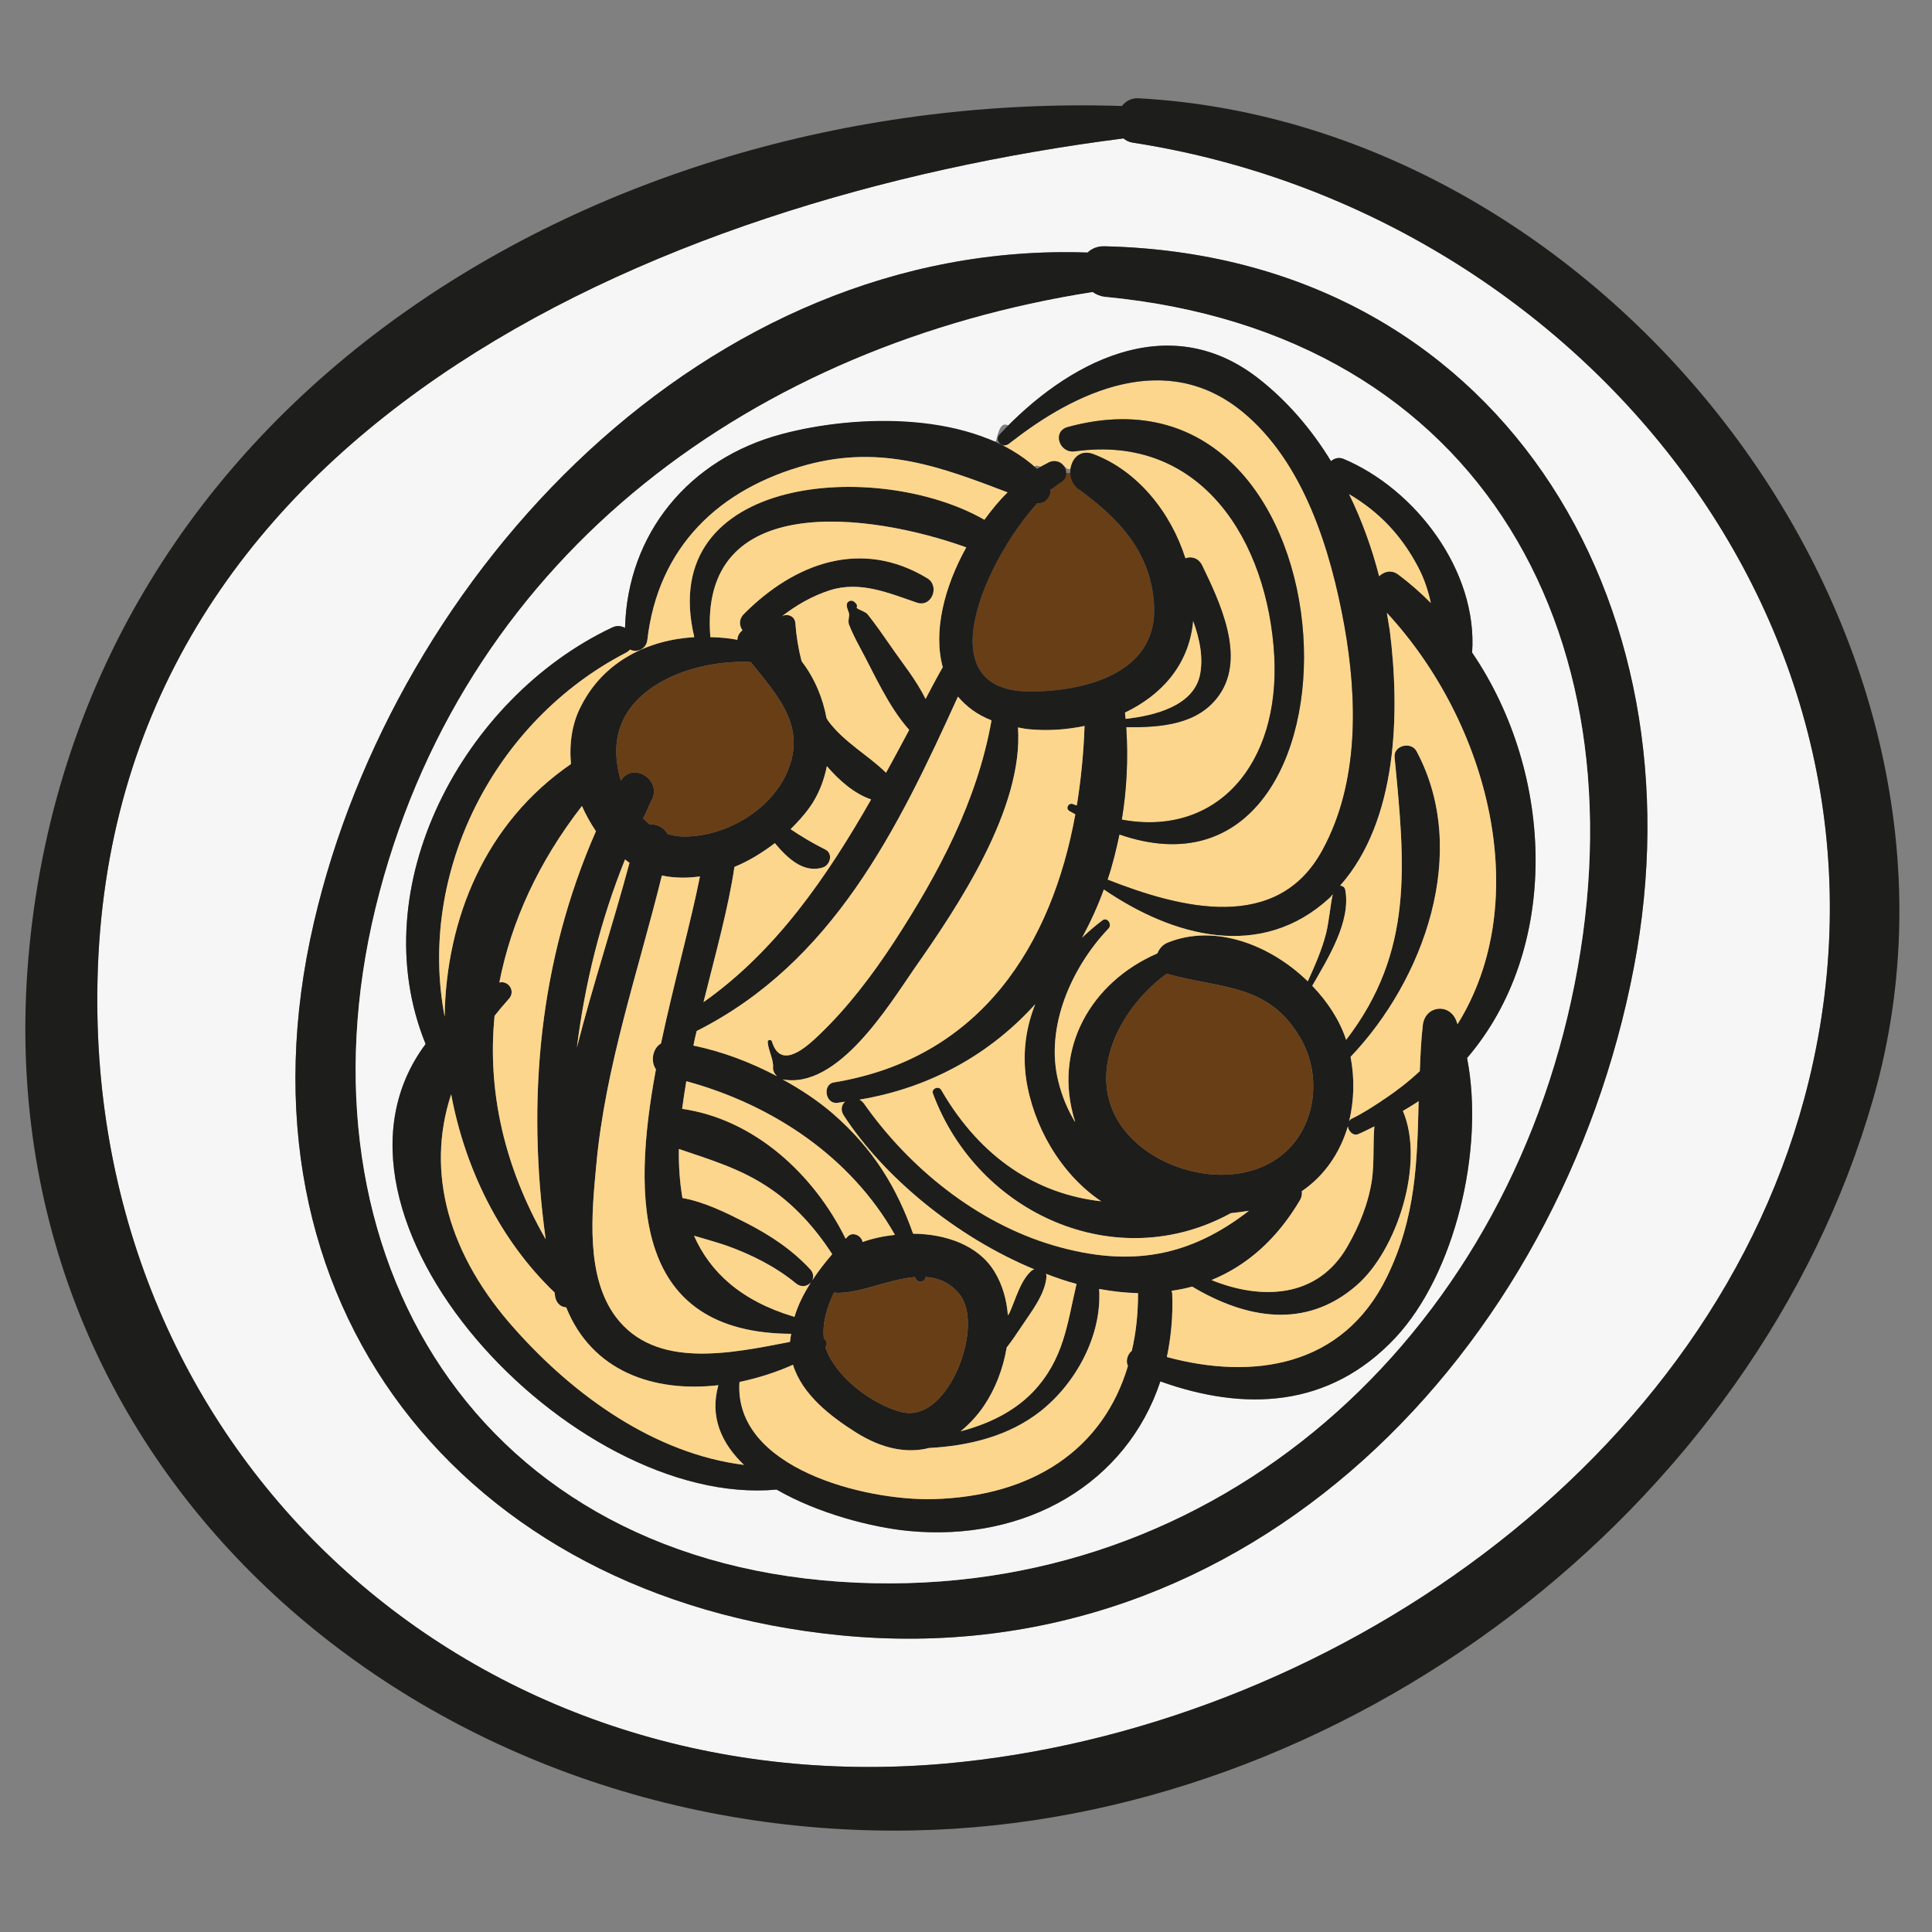 <?xml version="1.0" encoding="UTF-8"?> <svg xmlns="http://www.w3.org/2000/svg" id="Layer_1" data-name="Layer 1" version="1.1" viewBox="0 0 500 500"><rect x="0" y="0" width="500" height="500" fill="#808080" stroke="none"/><defs><style> .cls-1 { fill: #fcd68c; } .cls-1, .cls-2, .cls-3, .cls-4 { stroke-width: 0px; } .cls-2 { fill: #f6f6f6; } .cls-3 { fill: #683e17; } .cls-4 { fill: #1d1d1b; } </style></defs><path class="cls-2" d="M293.07,36.9c114.77,17.69,203.77,124.92,175.07,242.76-24.23,99.54-125.61,168.07-223.61,176.77-122.38,10.77-222-79.77-219.3-202.53C28.3,112.05,168.99,51.36,290.76,35.82c.62.54,1.38.92,2.31,1.08ZM422.83,250.43c18.23-94.92-35.23-184.3-136.92-186.69-1.92-.08-3.38.62-4.46,1.62-98.46-3.46-179.23,82.69-200.23,173.46-22.77,98.23,38.31,174.69,136.15,184.38,106.23,10.54,186.53-73.92,205.46-172.77Z"></path><path class="cls-4" d="M294.6,25.43c122.15,6.62,224.61,138.23,190.23,258.76-30.54,106.92-137.46,187.53-248.69,189.53C108.15,476.12-5.62,379.81,7.61,245.05,21.53,102.89,156.38,23.13,290.37,27.43c.92-1.23,2.38-2.08,4.23-2ZM468.14,279.66c28.69-117.84-60.31-225.07-175.07-242.76-.92-.15-1.69-.54-2.31-1.08C168.99,51.36,28.3,112.05,25.23,253.89c-2.69,122.77,96.92,213.3,219.3,202.53,98-8.69,199.38-77.23,223.61-176.77Z"></path><path class="cls-4" d="M285.91,63.74c101.69,2.38,155.15,91.77,136.92,186.69-18.92,98.84-99.23,183.3-205.46,172.77-97.84-9.69-158.92-86.15-136.15-184.38,21-90.77,101.77-176.92,200.23-173.46,1.08-1,2.54-1.69,4.46-1.62ZM406.6,258.97c20.15-92.23-22.15-172.77-120.69-182.15-1.23-.15-2.31-.62-3.15-1.23-86.77,13.62-161.07,66.84-184.53,155.3-23.77,89.46,21.92,171.84,119.15,178.46,94.23,6.38,169.38-59.54,189.23-150.38Z"></path><path class="cls-1" d="M321.45,106.51c-18.9-15.42-41.14-6.25-58.36,6.82,0,.34-4.45,2.39-4.55,2.77-.23.91,4,.07,3.69.92,1.9,1.15,3.77,2.35,5.42,3.8.62-.65,1.09,0,2.24-.02.42,0,1.22-1.15,1.64-1.16.85-.37,1.66-.37,2.36-.11,1.29-.07,3.05,4.4,3.86-.18.94-1.69,2.72-2.76,5.16-1.85,11.46,4.31,20.08,15.08,23.85,27,1.54-.54,3.31-.15,4.31,1.77,4.46,9.23,11.38,23.54,4.54,33.46-5.38,7.85-15.15,8.54-24.15,8.46.54,8.08.15,16.15-1.15,23.92,24.61,4.54,41-14.31,39.46-42.46-1.69-29.46-18.69-57.46-51.61-52.85-4.08.54-5.92-5.23-1.77-6.31,76.84-20.92,81.08,129,13.31,105.46-.85,4-1.77,7.85-3.08,11.69,18.92,7.46,43.92,13.92,55.61-7.62,9.54-17.46,9.08-39.08,5.69-58.08-3.54-19.54-10.46-42.38-26.46-55.46Z"></path><path class="cls-2" d="M285.91,76.82c-1.23-.15-2.31-.62-3.15-1.23-86.77,13.62-161.07,66.84-184.53,155.3-23.77,89.46,21.92,171.84,119.15,178.46,94.23,6.38,169.38-59.54,189.23-150.38,20.15-92.23-22.15-172.77-120.69-182.15ZM361.14,346.2c-17.15,18.31-39.15,19.08-60.84,11.31-8.69,26.23-34.61,41.69-65.31,38.69-9.31-.92-23.23-4.46-34-10.69-53.15,4.92-124.15-70.69-90.84-115.31-16.54-40.61,9.69-89.54,48.23-107.77,1.23-.62,2.38-.46,3.38.08.62-24.38,16.54-43.77,40.54-50.15,15.09-4.04,36.49-5.26,52.97,1.25.12-.41,2.38.98,2.49.54.7-2.73,1.24-5,3.21-4.05,17.33-17.39,42.08-29.44,64.33-12.43,7.69,5.92,14.08,13.38,19.15,21.69.85-.69,1.92-1.08,3.15-.62,18.62,7.77,34.85,28.92,33.38,50.15,21.54,31.69,22.69,76.92-1.31,104.92,4.62,23.77-3.23,56-18.54,72.38Z"></path><path class="cls-3" d="M298.68,156.97c-.61-13.76-8.81-22.48-19.17-30.11-.21.04-2.33-4.5-2.57-4.49-2.37.04-3.52,1.57-5.15,4.95-.3,1.67-1.48,3.08-3.34,2.88-13.15,14.46-28.92,48.54-2.15,48.77,13.92.08,33.15-4.46,32.38-22Z"></path><path class="cls-4" d="M380.99,168.89c21.54,31.69,22.69,76.92-1.31,104.92,4.62,23.77-3.23,56-18.54,72.38-17.15,18.31-39.15,19.08-60.84,11.31-8.69,26.23-34.61,41.69-65.31,38.69-9.31-.92-23.23-4.46-34-10.69-53.15,4.92-124.15-70.69-90.84-115.31-16.54-40.61,9.69-89.54,48.23-107.77,1.23-.62,2.38-.46,3.38.08.62-24.38,16.54-43.77,40.54-50.15,19.54-5.23,49.85-6,66.08,9,1-.62,2-1.15,3.08-1.69,3.46-1.62,6.38,3.23,3,5.23-.77.46-1.62,1.15-2.54,1.85-.08,1.92-1.38,3.69-3.46,3.46-13.15,14.46-28.92,48.54-2.15,48.77,13.92.08,33.15-4.46,32.38-22-.62-13.92-9-22.69-19.54-30.38-4.23-3.08-1.85-11.15,3.77-9.08,11.46,4.31,20.08,15.08,23.85,27,1.54-.54,3.31-.15,4.31,1.77,4.46,9.23,11.38,23.54,4.54,33.46-5.38,7.85-15.15,8.54-24.15,8.46.54,8.08.15,16.15-1.15,23.92,24.61,4.54,41-14.31,39.46-42.46-1.69-29.46-18.69-57.46-51.61-52.85-4.08.54-5.92-5.23-1.77-6.31,76.84-20.92,81.08,129,13.31,105.46-.85,4-1.77,7.85-3.08,11.69,18.92,7.46,43.92,13.92,55.61-7.62,9.54-17.46,9.08-39.08,5.69-58.08-3.54-19.54-10.46-42.38-26.46-55.46-19.61-16-42.85-5.54-60.31,8.31-1.69,1.38-4-.77-2.46-2.38,17.38-18.62,43.38-32.54,66.61-14.77,7.69,5.92,14.08,13.38,19.15,21.69.85-.69,1.92-1.08,3.15-.62,18.62,7.77,34.85,28.92,33.38,50.15ZM377.22,265.04c19.85-31.92,8.23-77.77-18.31-106.46.23,1.54.54,3.15.77,4.69,2.62,20.85,2.15,48.92-12.85,65.92.62.08,1.15.38,1.31,1.08,1.54,8.15-4.38,17.62-8.54,24.85,4,4.15,7.15,9,8.77,14,17.62-22.92,15.23-45.38,12.54-73.15-.31-3.08,4.31-4.15,5.69-1.54,13.92,26,1.92,59.15-17.08,79.08,1.08,5.62.92,11.31-.38,16.69.15-.31.38-.54.69-.69,2.85-1.38,5.31-3,7.77-4.62.23-.23.46-.31.69-.46,3.31-2.23,6.38-4.62,9.15-7.23.15-3.92.31-7.85.77-11.85.54-5.08,6.85-5.92,8.69-1.15.08.23.15.54.31.85ZM370.3,156.05c-.69-3.15-1.69-6.31-3.31-9.31-4.31-8.23-10.15-14.31-17.85-18.85,3.31,6.77,5.92,14,7.77,21.23,1.31-1.23,3.23-1.77,5-.38,3,2.23,5.77,4.69,8.38,7.31ZM358.91,330.51c7.62-15.54,7.85-30.15,8.23-45.54-1.31.92-2.69,1.69-4.08,2.54,5.77,13.46-1.54,36.15-12,45.15-13.15,11.46-28.61,8.62-42.54.31-1.69.46-3.54.85-5.31,1.08,0,.23.15.46.15.69.23,5.77-.31,11.31-1.38,16.46,22.23,6,45.54,2.62,56.92-20.69ZM355.07,305.27c.62-4.54.23-9.23.62-13.77-1.38.69-2.69,1.38-4.15,2-1.38.54-2.54-.77-2.69-2-2,6.69-5.92,12.69-11.92,16.77.08.69,0,1.38-.38,2.15-6.23,10.62-14.15,17.23-23,20.85,12.69,5.15,27.46,4.92,35.23-8.77,3.08-5.38,5.38-11.08,6.31-17.23ZM344.91,231.43c-.23.31-.46.62-.77.92-17.77,16.38-40.54,10.08-58.46-2.15-1.54,4.31-3.46,8.46-5.62,12.46,1.62-1.54,3.38-3.08,5.23-4.46,1.23-1,2.62,1,1.62,2.08-9.54,10-16.54,25.54-13,39.61,1,4.08,2.54,7.54,4.31,10.46v-.15c-5.92-18.77,4.23-36.08,21.31-43.46.46-1.15,1.31-2.23,2.62-2.77,12.23-5,26.61.54,36.31,10,1.85-4.08,3.69-8.23,4.77-12.54.77-3.31,1-6.69,1.69-10ZM330.45,299.89c9.92-6.77,12.08-20.92,6.15-31.15-8.23-14.31-20.54-12.77-34.46-16.69,0,0-.08-.08-.15-.08-11.38,8.23-20.77,24.61-12.62,38.15,7.62,12.62,28.38,18.46,41.08,9.77ZM323.22,313.35c-1.62.23-3.15.46-4.69.62-29.69,16.31-65.54.15-77.08-30.92-.54-1.31,1.54-2.15,2.15-.92,10.31,17.77,24.92,26.92,41.38,28.77-10.54-7.08-17.69-19.61-19.46-31.92-.92-6.92.08-13.23,2.38-19.08-11.46,12.69-26.92,21.61-45.46,24.69.38.23.77.54,1.08.92,11.69,16.69,29.23,30.92,49,36.77,20.38,6,35.69,2.69,50.69-8.92ZM310.45,175.12c1.08-4.62.08-9.69-1.69-14.46v.38c-1.15,11.23-8.31,18.92-17.62,23.38.08.54.08,1.08.15,1.62,7.69-.85,17.23-3.38,19.15-10.92ZM294.53,334.74v-.08c-3.31-.08-6.69-.46-10.08-1.08.77,12-6,24.38-15.15,31.61-8.15,6.46-18.54,9-28.85,9.54-5.77,1.46-12.08.23-18.77-3.92-6.62-4.15-14.08-9.85-16.46-17.62-4.46,2-9.15,3.46-13.85,4.46-1.54,22.31,32.46,30.77,50.15,30.31,25.77-.69,44-12.92,50.38-34.46-.62-1.23-.15-3,1-3.92,1.08-4.54,1.62-9.54,1.62-14.85ZM278.68,208.43c1.08-6.69,1.77-13.62,2-20.54-4.77,1-9.69,1.31-14.38.85-1.08-.08-1.92-.31-2.85-.46,1.46,20.92-15.54,46.31-26.77,62.31-6.62,9.54-19.85,31.46-34.15,28.77,4.62,2.54,9.08,5.46,13,8.85,10.54,9.15,16.54,19.15,20.77,31.08,8.62.08,17,3.08,21.08,9.85,2.08,3.38,3.15,7.31,3.46,11.31.15-.23.31-.54.46-.77,1.62-3.62,2.77-8.23,5.69-10.85.23-.15.46-.23.69-.31-20.31-8.38-39.15-24.08-49.38-39.92-.85-1.38-.46-2.69.38-3.46-.69.08-1.38.23-2.08.31-3.08.23-3.77-4.85-.77-5.31,38.23-6.31,56.38-35.85,62.46-69.38-.54-.31-1-.54-1.54-.85-1.15-.69-.15-2.31,1-1.77.31.15.62.23.92.31ZM267.3,360.27c8.08-8.54,8.85-17.54,11.31-28-2.69-.69-5.31-1.62-7.92-2.62.08.23.15.46.15.69-.38,4.69-3.92,9.08-6.46,12.92-1.23,1.85-2.46,3.69-3.85,5.46-.92,5.54-3,10.85-5.92,15.15-1.85,2.69-3.85,4.77-6,6.54,7-1.85,13.62-4.92,18.69-10.15ZM254.76,134.51c1.85-2.54,3.85-5,6-7.08-17-6.46-32.38-12.38-51.85-7.15-22.77,6.15-38.61,21.23-41.38,45.38-.31,2.46-2.85,3.31-4.46,2.46-.31.23-.54.54-1,.77-34.23,17.69-54.08,56.92-47,94.23.38-25.46,10.62-50.23,32.69-65.38-.46-5.23.23-10.54,2.69-15.15,5.85-11.46,17.31-17,29.23-17.69-10.08-42.15,47.61-46.15,75.08-30.38ZM256.61,186.43c-3.77-1.46-6.54-3.62-8.69-6.15-15.62,34.38-32.38,68.77-67.61,86.54-.31,1.23-.62,2.54-.85,3.77,7.46,1.54,14.77,4.31,21.61,7.92-.62-.62-1.08-1.46-1-2.31.15-2-1.23-4.31-1.38-6.54-.08-.62.92-.69,1.08-.15,2,6.62,7.31,3.08,12.08-1.54,7.54-7.15,13.92-15.62,19.61-24.31,11.46-17.62,21.46-36.38,25.15-57.23ZM247.76,354.58c2.46-5.54,4.77-15.46-.15-20.46-2.38-2.46-5.08-3.46-8.08-3.62-.08,1.31-2.08,1.77-2.62.23-.08-.08-.08-.15-.15-.23-6.77.54-14.15,4.23-20.15,4.08-.31,0-.54-.08-.77-.08-1.92,4-3.08,8.15-2.62,11.92.77.54,1,1.46.38,2.23,2.54,7.62,11.85,14.62,19.31,16.69,7.08,2,12.31-5,14.85-10.77ZM239.53,180.89c1.46-2.77,2.92-5.54,4.46-8.23-2.54-9.15.38-20.77,6.08-31-24.85-8.92-69.31-14.92-66.23,23.23,2.38.08,4.69.23,7,.69,0-1,.54-1.85,1.31-2.46-.85-1.23-1-2.85.38-4.23,13.08-13.15,30.38-19.61,47.46-9.23,3.31,2,1.15,7.62-2.69,6.31-7.23-2.46-14.62-5.69-22.46-3.23-4.77,1.54-8.85,3.92-12.69,6.92,1.23-1,3.54-.46,3.69,1.62.23,3.31.77,6.62,1.62,9.85,3.31,4.31,5.46,9.38,6.46,14.77.15.15.23.38.38.62,4.15,5.62,10.31,8.85,15,13.46,2.08-3.69,4-7.38,6-11.08-5.46-6.15-8.92-14.31-12.85-21.54-1-1.85-1.92-3.69-2.69-5.62-.46-1.08.23-2.38-.08-3.15-.23-.77-1-2.15-.15-2.85.38-.31.85-.38,1.31-.15.31.15.54.46.77.69.23.31.23.69.08,1,.15.15.23.15.38.31,0,.08,2,.77,2.46,1.38,2.08,2.62,4,5.38,5.92,8.15,3,4.38,6.69,8.85,9.08,13.77ZM223.22,321.43c2.62-.92,5.46-1.54,8.38-1.85-11.46-20.23-31.69-33.69-54-39.77-.38,2.38-.77,4.77-1.08,7.15,18.69,2.69,34.08,16.92,42.31,33.61l.46-.46c1.31-1.54,3.69-.31,3.92,1.31ZM225.45,206.89c-4.31-1.46-8.23-4.85-11.46-8.62-.77,3.77-2.15,7.46-4.54,10.77-1.38,1.92-3.08,3.77-4.85,5.54,2.85,1.92,5.69,3.62,8.92,5.23,2.15,1,1.38,4.08-.62,4.69-5,1.54-9.15-2.46-12.38-6.31-3.23,2.46-6.69,4.62-10.46,6.15-1.54,10.54-4.92,22.61-8,35,18.77-13.23,31.92-32.38,43.38-52.46ZM210.22,331.35c1.54-2.38,3.31-4.62,5.15-6.77-4.38-6.77-9.92-12.92-16.54-17.31-7.38-4.92-15.08-7.15-23.15-9.92-.08,4.38.23,8.62.92,12.69,5.69,1,11.38,3.85,16.38,6.38,6.31,3.23,11.92,6.92,16.77,12.15.77.92.85,1.92.46,2.77ZM209.84,331.89c-.85,1-2.38,1.38-3.77.31-5.31-4.38-11.62-7.54-18.08-9.85-2.69-.92-5.54-1.69-8.38-2.54,4.15,9.38,12.08,16.85,26,21,.92-3.15,2.46-6.08,4.23-8.92ZM204.45,347.27c.08-.69.15-1.38.31-2.08-40.46-.23-41.38-34.15-35-68.46-1.46-2.08-.85-5.46,1.31-6.69,3.38-15.92,7.77-31.46,10.08-43.23-3.23.46-6.54.46-9.85-.23-6.15,24.92-14.69,49.46-17,75.15-1.15,12.23-2.77,28.61,5.08,39.08,10.23,13.62,29.61,9.46,45.08,6.46ZM202.99,201.35c6.54-12.69-1.46-20.92-8.69-30-12.77-.69-30.08,4.69-34,17.46-1.23,4-1,8.77.38,13.23,3-5,10.69-.31,8,5-.85,1.62-1.46,3.23-2.23,4.77.54.54,1.08,1.08,1.69,1.54,1.77-.15,3.69.77,4.62,2.46,1.38.46,2.77.69,4.31.69,10.15,0,21.15-6.08,25.92-15.15ZM192.53,379.12c-5.77-5.54-8.92-12.38-6.62-20.61-16.92,1.92-32.77-3.69-39.38-20.15-1.31-.08-2.46-.92-2.85-2.69-.08-.38-.08-.77-.15-1.15-14-13.38-23.15-31.85-26.77-51.31-6.69,20.38-.62,41.77,16.62,60.92,15.23,17.08,36,32.08,59.15,35ZM162.92,223.28c-.46-.23-.77-.62-1.15-.85-6.38,15.85-10.38,32.08-12.46,48.69,4.08-16.08,9.38-32,13.62-47.85ZM154.22,215.12c-1.38-2.08-2.62-4.23-3.62-6.54-11.23,14.46-18.31,29.92-21.38,45.69,2.31-.62,4.31,2.23,2.46,4.23-1.31,1.46-2.54,2.92-3.69,4.38-1.92,19.38,2.46,39.08,13.23,57.84-5-36.15-1.69-72.15,13-105.61Z"></path><path class="cls-1" d="M358.91,158.59c26.54,28.69,38.15,74.54,18.31,106.46-.15-.31-.23-.62-.31-.85-1.85-4.77-8.15-3.92-8.69,1.15-.46,4-.62,7.92-.77,11.85-2.77,2.62-5.85,5-9.15,7.23-.23.15-.46.23-.69.46-2.46,1.62-4.92,3.23-7.77,4.62-.31.15-.54.38-.69.69,1.31-5.38,1.46-11.08.38-16.69,19-19.92,31-53.08,17.08-79.08-1.38-2.62-6-1.54-5.69,1.54,2.69,27.77,5.08,50.23-12.54,73.15-1.62-5-4.77-9.85-8.77-14,4.15-7.23,10.08-16.69,8.54-24.85-.15-.69-.69-1-1.31-1.08,15-17,15.46-45.08,12.85-65.92-.23-1.54-.54-3.15-.77-4.69Z"></path><path class="cls-1" d="M366.99,146.74c1.62,3,2.62,6.15,3.31,9.31-2.62-2.62-5.38-5.08-8.38-7.31-1.77-1.38-3.69-.85-5,.38-1.85-7.23-4.46-14.46-7.77-21.23,7.69,4.54,13.54,10.62,17.85,18.85Z"></path><path class="cls-1" d="M367.14,284.97c-.38,15.38-.62,30-8.23,45.54-11.38,23.31-34.69,26.69-56.92,20.69,1.08-5.15,1.62-10.69,1.38-16.46,0-.23-.15-.46-.15-.69,1.77-.23,3.62-.62,5.31-1.08,13.92,8.31,29.38,11.15,42.54-.31,10.46-9,17.77-31.69,12-45.15,1.38-.85,2.77-1.62,4.08-2.54Z"></path><path class="cls-1" d="M355.68,291.51c-.38,4.54,0,9.23-.62,13.77-.92,6.15-3.23,11.85-6.31,17.23-7.77,13.69-22.54,13.92-35.23,8.77,8.85-3.62,16.77-10.23,23-20.85.38-.77.46-1.46.38-2.15,6-4.08,9.92-10.08,11.92-16.77.15,1.23,1.31,2.54,2.69,2,1.46-.62,2.77-1.31,4.15-2Z"></path><path class="cls-1" d="M344.14,232.35c.31-.31.54-.62.77-.92-.69,3.31-.92,6.69-1.69,10-1.08,4.31-2.92,8.46-4.77,12.54-9.69-9.46-24.08-15-36.31-10-1.31.54-2.15,1.62-2.62,2.77-17.08,7.38-27.23,24.69-21.31,43.46v.15c-1.77-2.92-3.31-6.38-4.31-10.46-3.54-14.08,3.46-29.61,13-39.61,1-1.08-.38-3.08-1.62-2.08-1.85,1.38-3.62,2.92-5.23,4.46,2.15-4,4.08-8.15,5.62-12.46,17.92,12.23,40.69,18.54,58.46,2.15Z"></path><path class="cls-3" d="M336.6,268.74c5.92,10.23,3.77,24.38-6.15,31.15-12.69,8.69-33.46,2.85-41.08-9.77-8.15-13.54,1.23-29.92,12.62-38.15.08,0,.15.08.15.08,13.92,3.92,26.23,2.38,34.46,16.69Z"></path><path class="cls-1" d="M318.53,313.97c1.54-.15,3.08-.38,4.69-.62-15,11.62-30.31,14.92-50.69,8.92-19.77-5.85-37.31-20.08-49-36.77-.31-.38-.69-.69-1.08-.92,18.54-3.08,34-12,45.46-24.69-2.31,5.85-3.31,12.15-2.38,19.08,1.77,12.31,8.92,24.85,19.46,31.92-16.46-1.85-31.08-11-41.38-28.77-.62-1.23-2.69-.38-2.15.92,11.54,31.08,47.38,47.23,77.08,30.92Z"></path><path class="cls-1" d="M308.76,160.66c1.77,4.77,2.77,9.85,1.69,14.46-1.92,7.54-11.46,10.08-19.15,10.92-.08-.54-.08-1.08-.15-1.62,9.31-4.46,16.46-12.15,17.62-23.38v-.38Z"></path><path class="cls-1" d="M294.53,334.66v.08c0,5.31-.54,10.31-1.62,14.85-1.15.92-1.62,2.69-1,3.92-6.38,21.54-24.61,33.77-50.38,34.46-17.69.46-51.69-8-50.15-30.31,4.69-1,9.38-2.46,13.85-4.46,2.38,7.77,9.85,13.46,16.46,17.62,6.69,4.15,13,5.38,18.77,3.92,10.31-.54,20.69-3.08,28.85-9.54,9.15-7.23,15.92-19.61,15.15-31.61,3.38.62,6.77,1,10.08,1.08Z"></path><path class="cls-1" d="M280.68,187.89c-.23,6.92-.92,13.85-2,20.54-.31-.08-.62-.15-.92-.31-1.15-.54-2.15,1.08-1,1.77.54.31,1,.54,1.54.85-6.08,33.54-24.23,63.08-62.46,69.38-3,.46-2.31,5.54.77,5.31.69-.08,1.38-.23,2.08-.31-.85.77-1.23,2.08-.38,3.46,10.23,15.85,29.08,31.54,49.38,39.92-.23.08-.46.15-.69.31-2.92,2.62-4.08,7.23-5.69,10.85-.15.23-.31.54-.46.77-.31-4-1.38-7.92-3.46-11.31-4.08-6.77-12.46-9.77-21.08-9.85-4.23-11.92-10.23-21.92-20.77-31.08-3.92-3.38-8.38-6.31-13-8.85,14.31,2.69,27.54-19.23,34.15-28.77,11.23-16,28.23-41.38,26.77-62.31.92.15,1.77.38,2.85.46,4.69.46,9.62.15,14.38-.85Z"></path><path class="cls-1" d="M278.61,332.27c-2.46,10.46-3.23,19.46-11.31,28-5.08,5.23-11.69,8.31-18.69,10.15,2.15-1.77,4.15-3.85,6-6.54,2.92-4.31,5-9.62,5.92-15.15,1.38-1.77,2.62-3.62,3.85-5.46,2.54-3.85,6.08-8.23,6.46-12.92,0-.23-.08-.46-.15-.69,2.62,1,5.23,1.92,7.92,2.62Z"></path><path class="cls-1" d="M260.76,127.43c-2.15,2.08-4.15,4.54-6,7.08-27.46-15.77-85.15-11.77-75.08,30.38-11.92.69-23.38,6.23-29.23,17.69-2.46,4.62-3.15,9.92-2.69,15.15-22.08,15.15-32.31,39.92-32.69,65.38-7.08-37.31,12.77-76.54,47-94.23.46-.23.69-.54,1-.77,1.62.85,4.15,0,4.46-2.46,2.77-24.15,18.62-39.23,41.38-45.38,19.46-5.23,34.85.69,51.85,7.15Z"></path><path class="cls-1" d="M247.91,180.28c2.15,2.54,4.92,4.69,8.69,6.15-3.69,20.85-13.69,39.61-25.15,57.23-5.69,8.69-12.08,17.15-19.61,24.31-4.77,4.62-10.08,8.15-12.08,1.54-.15-.54-1.15-.46-1.08.15.15,2.23,1.54,4.54,1.38,6.54-.08.85.38,1.69,1,2.31-6.85-3.62-14.15-6.38-21.61-7.92.23-1.23.54-2.54.85-3.77,35.23-17.77,52-52.15,67.61-86.54Z"></path><path class="cls-3" d="M247.61,334.12c4.92,5,2.62,14.92.15,20.46-2.54,5.77-7.77,12.77-14.85,10.77-7.46-2.08-16.77-9.08-19.31-16.69.62-.77.38-1.69-.38-2.23-.46-3.77.69-7.92,2.62-11.92.23,0,.46.08.77.08,6,.15,13.38-3.54,20.15-4.08.08.08.08.15.15.23.54,1.54,2.54,1.08,2.62-.23,3,.15,5.69,1.15,8.08,3.62Z"></path><path class="cls-1" d="M243.99,172.66c-1.54,2.69-3,5.46-4.46,8.23-2.38-4.92-6.08-9.38-9.08-13.77-1.92-2.77-3.85-5.54-5.92-8.15-.46-.62-2.46-1.31-2.46-1.38-.15-.15-.23-.15-.38-.31.15-.31.15-.69-.08-1-.23-.23-.46-.54-.77-.69-.46-.23-.92-.15-1.31.15-.85.69-.08,2.08.15,2.85.31.77-.38,2.08.08,3.15.77,1.92,1.69,3.77,2.69,5.62,3.92,7.23,7.38,15.38,12.85,21.54-2,3.69-3.92,7.38-6,11.08-4.69-4.62-10.85-7.85-15-13.46-.15-.23-.23-.46-.38-.62-1-5.38-3.15-10.46-6.46-14.77-.85-3.23-1.38-6.54-1.62-9.85-.15-2.08-2.46-2.62-3.69-1.62,3.85-3,7.92-5.38,12.69-6.92,7.85-2.46,15.23.77,22.46,3.23,3.85,1.31,6-4.31,2.69-6.31-17.08-10.38-34.38-3.92-47.46,9.23-1.38,1.38-1.23,3-.38,4.23-.77.62-1.31,1.46-1.31,2.46-2.31-.46-4.62-.62-7-.69-3.08-38.15,41.38-32.15,66.23-23.23-5.69,10.23-8.62,21.85-6.08,31Z"></path><path class="cls-1" d="M231.61,319.58c-2.92.31-5.77.92-8.38,1.85-.23-1.62-2.62-2.85-3.92-1.31l-.46.46c-8.23-16.69-23.61-30.92-42.31-33.61.31-2.38.69-4.77,1.08-7.15,22.31,6.08,42.54,19.54,54,39.77Z"></path><path class="cls-1" d="M213.99,198.28c3.23,3.77,7.15,7.15,11.46,8.62-11.46,20.08-24.61,39.23-43.38,52.46,3.08-12.38,6.46-24.46,8-35,3.77-1.54,7.23-3.69,10.46-6.15,3.23,3.85,7.38,7.85,12.38,6.31,2-.62,2.77-3.69.62-4.69-3.23-1.62-6.08-3.31-8.92-5.23,1.77-1.77,3.46-3.62,4.85-5.54,2.38-3.31,3.77-7,4.54-10.77Z"></path><path class="cls-1" d="M215.38,324.58c-1.85,2.15-3.62,4.38-5.15,6.77.38-.85.31-1.85-.46-2.77-4.85-5.23-10.46-8.92-16.77-12.15-5-2.54-10.69-5.38-16.38-6.38-.69-4.08-1-8.31-.92-12.69,8.08,2.77,15.77,5,23.15,9.92,6.62,4.38,12.15,10.54,16.54,17.31Z"></path><path class="cls-1" d="M206.07,332.2c1.38,1.08,2.92.69,3.77-.31-1.77,2.85-3.31,5.77-4.23,8.92-13.92-4.15-21.85-11.62-26-21,2.85.85,5.69,1.62,8.38,2.54,6.46,2.31,12.77,5.46,18.08,9.85Z"></path><path class="cls-1" d="M204.76,345.2c-.15.69-.23,1.38-.31,2.08-15.46,3-34.85,7.15-45.08-6.46-7.85-10.46-6.23-26.85-5.08-39.08,2.31-25.69,10.85-50.23,17-75.15,3.31.69,6.62.69,9.85.23-2.31,11.77-6.69,27.31-10.08,43.23-2.15,1.23-2.77,4.62-1.31,6.69-6.38,34.31-5.46,68.23,35,68.46Z"></path><path class="cls-3" d="M194.3,171.35c7.23,9.08,15.23,17.31,8.69,30-4.77,9.08-15.77,15.15-25.92,15.15-1.54,0-2.92-.23-4.31-.69-.92-1.69-2.85-2.62-4.62-2.46-.62-.46-1.15-1-1.69-1.54.77-1.54,1.38-3.15,2.23-4.77,2.69-5.31-5-10-8-5-1.38-4.46-1.62-9.23-.38-13.23,3.92-12.77,21.23-18.15,34-17.46Z"></path><path class="cls-1" d="M185.91,358.5c-2.31,8.23.85,15.08,6.62,20.61-23.15-2.92-43.92-17.92-59.15-35-17.23-19.15-23.31-40.54-16.62-60.92,3.62,19.46,12.77,37.92,26.77,51.31.08.38.08.77.15,1.15.38,1.77,1.54,2.62,2.85,2.69,6.62,16.46,22.46,22.08,39.38,20.15Z"></path><path class="cls-1" d="M161.76,222.43c.38.23.69.62,1.15.85-4.23,15.85-9.54,31.77-13.62,47.85,2.08-16.62,6.08-32.85,12.46-48.69Z"></path><path class="cls-1" d="M150.61,208.58c1,2.31,2.23,4.46,3.62,6.54-14.69,33.46-18,69.46-13,105.61-10.77-18.77-15.15-38.46-13.23-57.84,1.15-1.46,2.38-2.92,3.69-4.38,1.85-2-.15-4.85-2.46-4.23,3.08-15.77,10.15-31.23,21.38-45.69Z"></path></svg> 